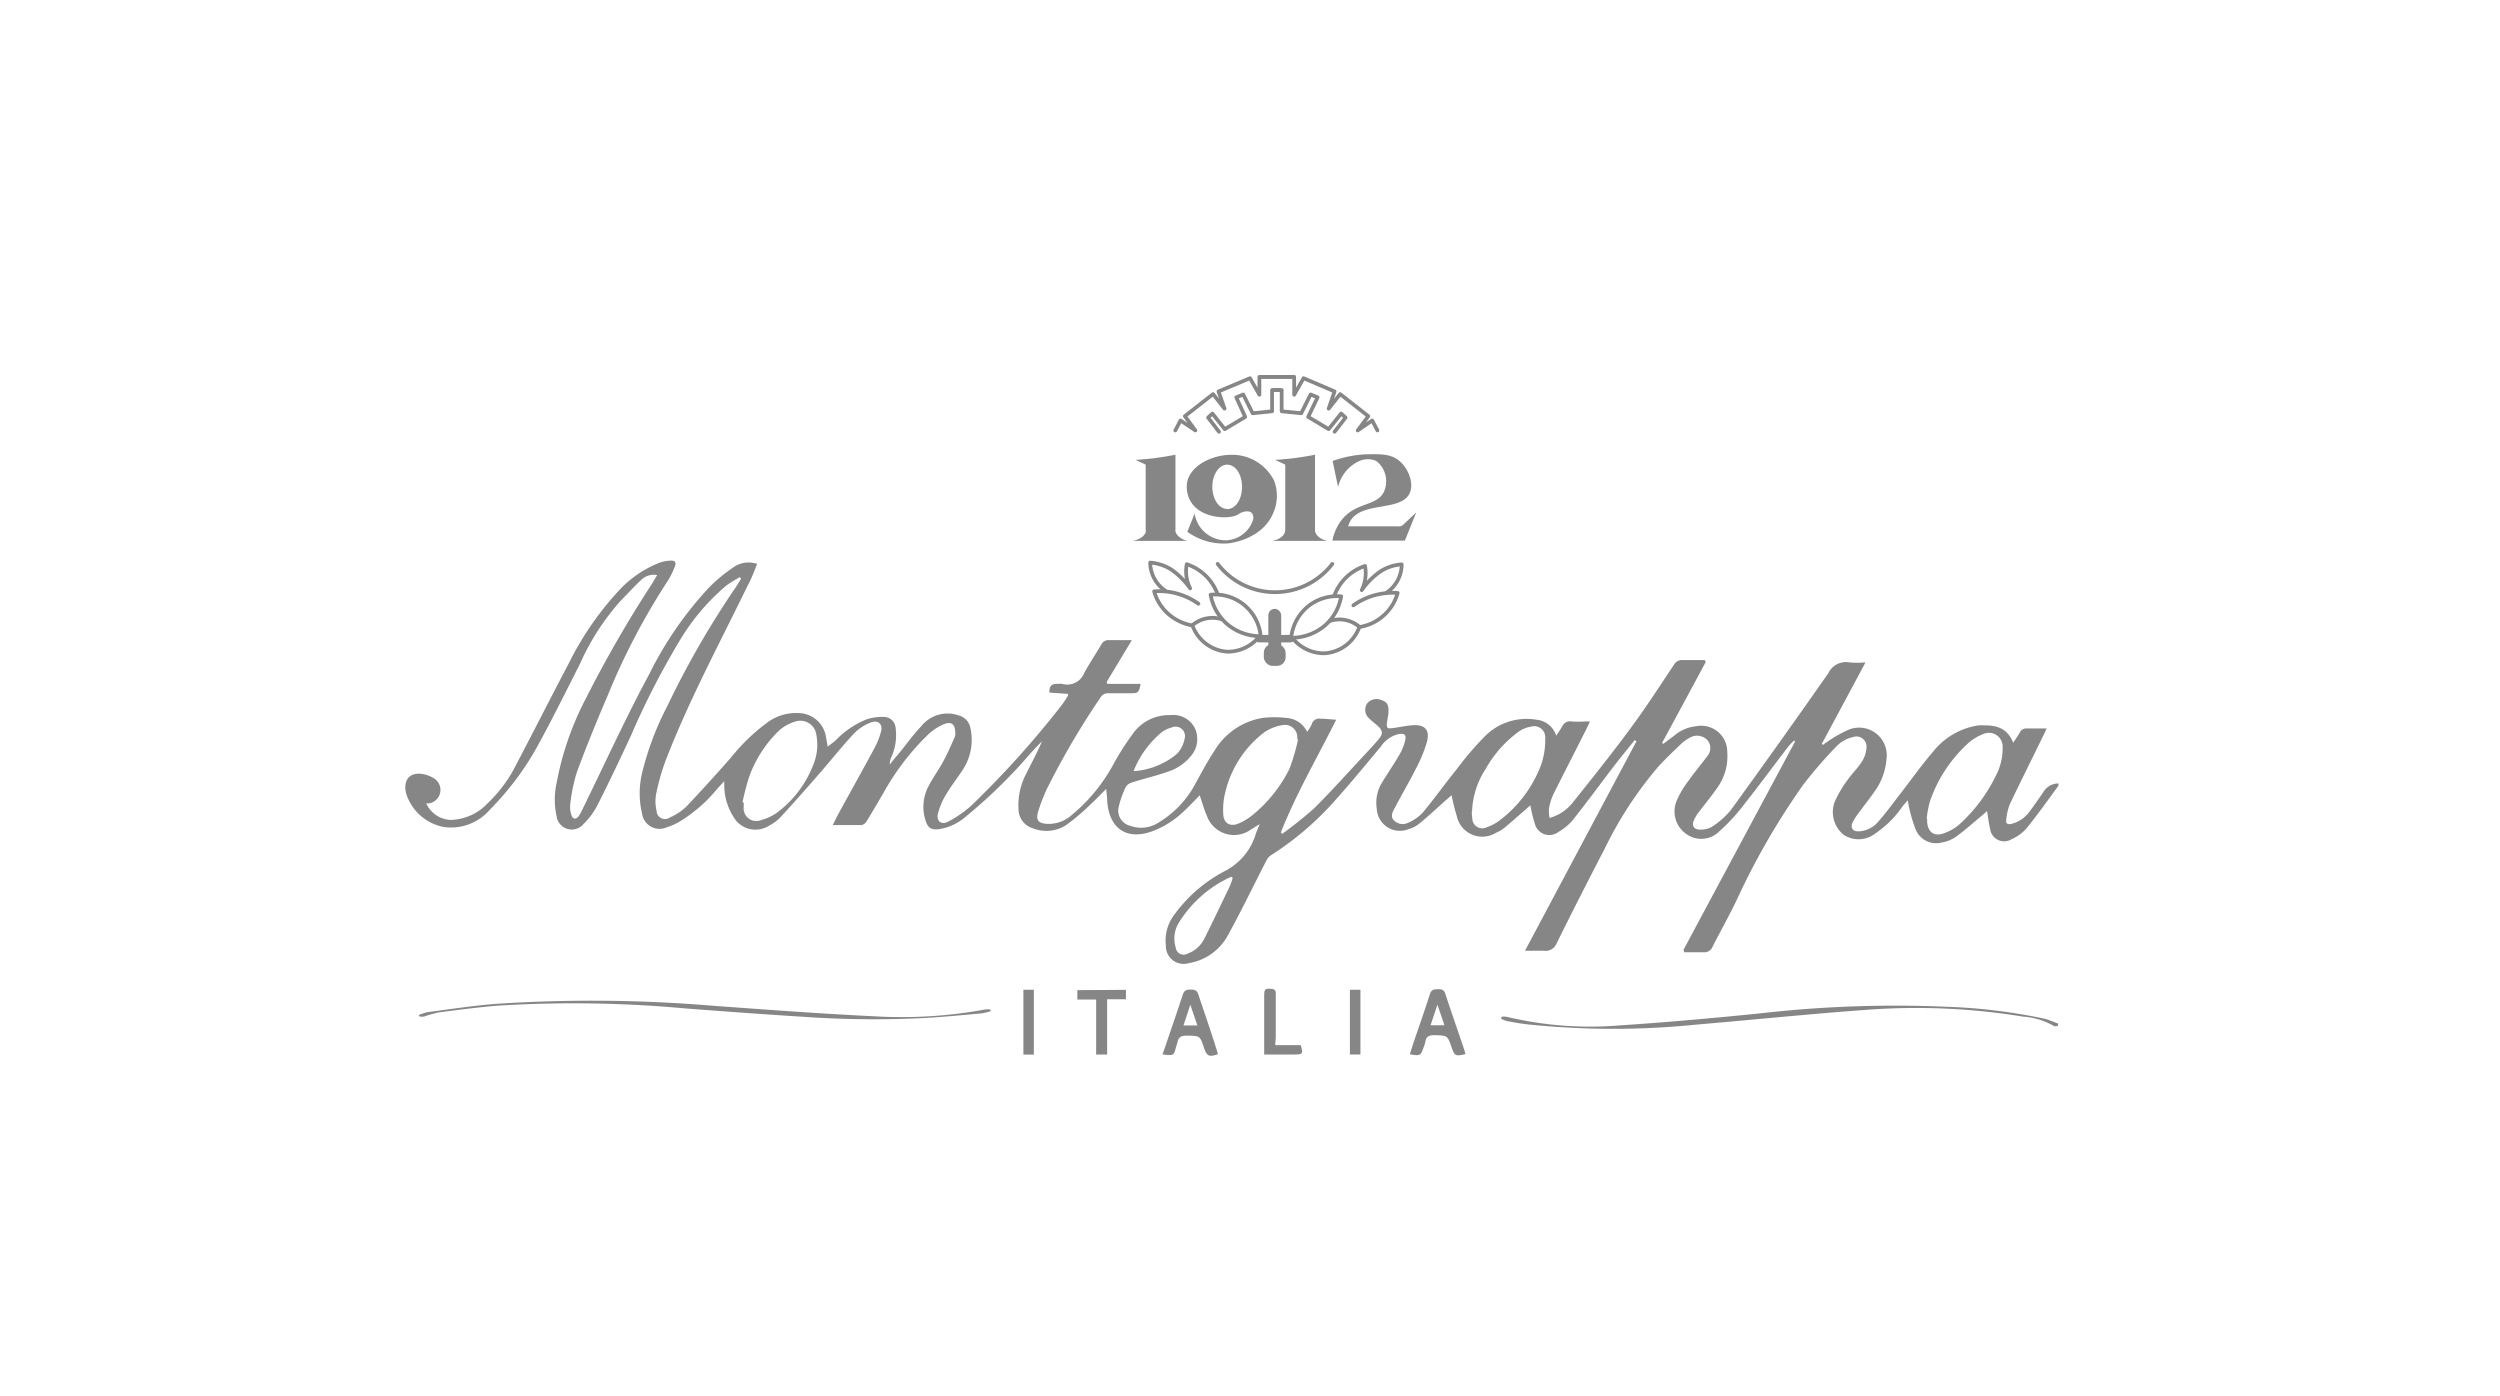 <svg xmlns="http://www.w3.org/2000/svg" viewBox="0 0 266 148.5"><defs><style>.cls-1,.cls-3{fill:none;}.cls-2{fill:#868686;}.cls-3{stroke:#868686;stroke-linecap:round;stroke-linejoin:round;stroke-width:0.4px;}</style></defs><title>az_referenze_16</title><g id="linee"><rect class="cls-1" width="266" height="148.5"/></g><g id="montegrappa"><path class="cls-2" d="M179.12,101.07,191,78.89l-.12-.09a7.34,7.34,0,0,0-.61.64c-1.6,2.09-3.16,4.21-4.79,6.27a19.56,19.56,0,0,1-2.55,2.75,2.71,2.71,0,0,1-3.52.27,2.93,2.93,0,0,1-1-3.56,10,10,0,0,1,1.22-2.06c.63-.9,1.34-1.73,2-2.62a1.33,1.33,0,0,0,.08-1.69,1.51,1.51,0,0,0-1.82-.36,4.16,4.16,0,0,0-1,.69c-.86.83-1.74,1.65-2.53,2.54a41,41,0,0,0-5.64,8.67q-2.58,4.95-5.08,10a1.27,1.27,0,0,1-1.38.82c-.59,0-1.2,0-2,0l11.86-22.29-.19-.12c-.72.9-1.46,1.8-2.17,2.72-1.48,1.93-2.91,3.89-4.42,5.79a5.74,5.74,0,0,1-1.54,1.27,1.58,1.58,0,0,1-2.48-.85,15,15,0,0,1-.49-2l-.72.64c-.7.6-1.38,1.22-2.09,1.8a4.18,4.18,0,0,1-.87.5A2.77,2.77,0,0,1,155,86.82a20.38,20.38,0,0,1-.55-2.21l-.8.7c-.87.78-1.73,1.58-2.64,2.33a3.22,3.22,0,0,1-1.09.56,2.46,2.46,0,0,1-3.43-2.13,4.12,4.12,0,0,1,.54-2.78c.61-1,1.25-1.94,1.84-2.94a5.58,5.58,0,0,0,.64-1.56c.14-.62-.07-.78-.7-.68a3.09,3.09,0,0,0-1.88,1.32c-1.59,1.89-3.15,3.81-4.8,5.65A32.2,32.2,0,0,1,135.23,91a1.42,1.42,0,0,0-.48.55c-1.39,2.7-2.71,5.45-4.18,8.11a5.81,5.81,0,0,1-4.09,2.82,1.89,1.89,0,0,1-2.43-1.87,4.51,4.51,0,0,1,.82-3.18,15.61,15.61,0,0,1,5.3-4.67,6.58,6.58,0,0,0,3.46-4.07c.08-.27.22-.53.4-1l-.9.55a3.06,3.06,0,0,1-4.72-1.45c-.31-.68-.49-1.4-.76-2.17-.55.56-1.07,1.12-1.64,1.65a9.79,9.79,0,0,1-3.39,2.17c-2.73,1-4.59-.27-4.81-3.16,0-.38-.06-.76-.11-1.34-.64.64-1.13,1.16-1.66,1.64a22.48,22.48,0,0,1-2.59,2.2,3.89,3.89,0,0,1-3.56.35,2.13,2.13,0,0,1-1.52-2,7.19,7.19,0,0,1,.82-3.81c.56-1.14,1.18-2.25,1.68-3.45-.41.42-.82.84-1.21,1.27a54.89,54.89,0,0,1-6.94,6.78,5.59,5.59,0,0,1-2.85,1.31c-.8.08-1.14-.13-1.39-.93a4.69,4.69,0,0,1,.29-3.6c.47-.93,1.1-1.77,1.59-2.68s.83-1.72,1.22-2.59a.89.89,0,0,0,.06-.46c0-.92-.43-1.26-1.27-.89a5.86,5.86,0,0,0-1.6,1.06A26.43,26.43,0,0,0,94,84.37c-.59,1-1.17,2-1.78,3a.89.89,0,0,1-.55.42c-1,0-2,0-3.07,0,.28-.55.5-1,.74-1.44,1.24-2.26,2.49-4.5,3.71-6.76a8.28,8.28,0,0,0,.69-1.75c.2-.75-.24-1.22-1-1A5,5,0,0,0,90.91,78c-1.32,1.4-2.51,2.92-3.77,4.36S84.41,85.48,83,87a4.83,4.83,0,0,1-1.24.89,2.68,2.68,0,0,1-3.7-.95,6.32,6.32,0,0,1-1-3.27c0-.13,0-.26,0-.55-.32.35-.56.59-.78.85a15.68,15.68,0,0,1-4.09,3.52A6.18,6.18,0,0,1,71,88a1.88,1.88,0,0,1-2.69-1.46,9.29,9.29,0,0,1,0-4.26A31.43,31.43,0,0,1,71,75.13,95.8,95.8,0,0,1,78.34,62.4c.18-.27.34-.55.51-.82l-.13-.17a14.41,14.41,0,0,0-1.41.87,23.21,23.21,0,0,0-4.85,5.65,84.29,84.29,0,0,0-5.33,10.35c-1.15,2.47-2.32,4.94-3.55,7.37a7.62,7.62,0,0,1-1.47,2,1.63,1.63,0,0,1-2.89-.81,8.15,8.15,0,0,1,0-3.51,31.76,31.76,0,0,1,3.07-8.92A128.84,128.84,0,0,1,69.4,62.07l.52-.88a1.89,1.89,0,0,0-1.67.49c-.76.71-1.46,1.48-2.19,2.22a25.59,25.59,0,0,0-4.33,6.69c-1.52,3-3,6-4.59,8.89a30.48,30.48,0,0,1-5,6.65A5.47,5.47,0,0,1,47.26,88a5.21,5.21,0,0,1-4.07-3.65c-.31-1.48.52-2.3,2-1.95a3.45,3.45,0,0,1,.87.35,1.45,1.45,0,0,1-.42,2.73l-.29,0a3,3,0,0,0,2.57,1.76,5.57,5.57,0,0,0,4-1.81,14.5,14.5,0,0,0,3-4.07c1.89-3.58,3.7-7.19,5.59-10.76a32.77,32.77,0,0,1,5.56-8,11.59,11.59,0,0,1,4.2-2.76,4,4,0,0,1,1.19-.19c.35,0,.51.21.37.55a9,9,0,0,1-.73,1.53A71.78,71.78,0,0,0,64.66,74c-1.16,2.7-2.27,5.42-3.29,8.18a18,18,0,0,0-.7,3.45,2.5,2.5,0,0,0,.15,1.14c.13.4.45.43.72.11a3.9,3.9,0,0,0,.38-.66c2.38-4.84,4.61-9.76,7.17-14.51a38.62,38.62,0,0,1,6.37-9.22,16.85,16.85,0,0,1,2.48-2.06A2.81,2.81,0,0,1,80.56,60c-.33.8-.59,1.56-1,2.29-3,6.17-6.28,12.26-8.76,18.69a24.18,24.18,0,0,0-1,3.56,4.45,4.45,0,0,0,.06,1.74.89.89,0,0,0,1.41.7A6.17,6.17,0,0,0,73,85.85c1.63-1.72,3.22-3.48,4.79-5.26a20.46,20.46,0,0,1,3.94-3.78,5.16,5.16,0,0,1,3.16-.94,3,3,0,0,1,3,2.57c.06.3.1.6.17,1,.35-.27.63-.46.88-.69a9.3,9.3,0,0,1,3.29-2.22,5.47,5.47,0,0,1,1.89-.25,1.26,1.26,0,0,1,1.17,1.14,5.72,5.72,0,0,1-.48,3.21,1.61,1.61,0,0,0-.13.71c.27-.35.54-.7.82-1,.84-1,1.62-2.13,2.54-3.09A3.56,3.56,0,0,1,102,76.12a1.69,1.69,0,0,1,1.25,1.34,5.8,5.8,0,0,1-.82,4.46c-.58.88-1.24,1.72-1.78,2.63a7.6,7.6,0,0,0-.85,2c-.2.83.38,1.27,1.11.86a12.47,12.47,0,0,0,2.37-1.63,100.21,100.21,0,0,0,9.61-10.66,10,10,0,0,0,.68-1,1.09,1.09,0,0,0,.08-.29l-2-.14c0-.77.24-.95,1-.93a1.35,1.35,0,0,1,.35,0,1.94,1.94,0,0,0,2.38-1.2c.56-1,1.22-2,1.81-3a.83.83,0,0,1,.82-.45c.74,0,1.48,0,2.42,0l-2.68,4.45.06.2h3.55c-.17.94-.28,1-1,1s-1.69,0-2.53,0a.89.89,0,0,0-.66.34A83.55,83.55,0,0,0,111.36,84a19,19,0,0,0-.89,2.31c-.29.94,0,1.31,1,1.35a3.69,3.69,0,0,0,2.63-1,18.22,18.22,0,0,0,4.23-5.09,29.9,29.9,0,0,1,2.19-3.48,4.7,4.7,0,0,1,4-2,2.57,2.57,0,0,1,2.6,1.36,2.77,2.77,0,0,1-.49,3.09,5.26,5.26,0,0,1-1.91,1.4c-1.39.54-2.85.86-4.27,1.31a1.14,1.14,0,0,0-.66.47A9.5,9.5,0,0,0,119,86a1.66,1.66,0,0,0,1.28,1.87,3.35,3.35,0,0,0,2.94-.32,10.64,10.64,0,0,0,4-4.22c.64-1.17,1.27-2.35,2-3.45a7.37,7.37,0,0,1,5.09-3.49,11.13,11.13,0,0,1,2.58,0,2.6,2.6,0,0,1,2.19,1.48,5.13,5.13,0,0,0,.49-.81.82.82,0,0,1,.95-.59c.52,0,1.05.07,1.65.11-2,4-4.27,7.89-5.89,12l.15.14A43.15,43.15,0,0,0,139.83,86c1.9-1.89,3.69-3.9,5.53-5.87.47-.5.93-1,1.37-1.53s.39-.86-.1-1.33c-.3-.28-.64-.52-.93-.81a1.23,1.23,0,0,1-.28-1.55,1.28,1.28,0,0,1,1.52-.44c.61.19.84.52.79,1.26,0,.37-.1.73-.15,1.1-.07.66,0,.72.66.63s1.36-.24,2-.29c1.36-.11,1.93.47,1.58,1.79a15.31,15.31,0,0,1-1.18,2.85c-.7,1.39-1.49,2.72-2.2,4.09-.22.42-.56.91-.14,1.37a1.29,1.29,0,0,0,1.53.27,4.71,4.71,0,0,0,1.56-1.09c1.24-1.49,2.37-3.08,3.59-4.59a35,35,0,0,1,3-3.51,6.25,6.25,0,0,1,5.51-1.77,2.42,2.42,0,0,1,2.09,1.7c.26-.4.47-.69.64-1a.93.93,0,0,1,1-.52c.6.06,1.21,0,1.95,0-.21.44-.35.77-.52,1.09-1.13,2.24-2.28,4.47-3.4,6.72a6,6,0,0,0-.44,1.46,4.23,4.23,0,0,0,.06,1,4.77,4.77,0,0,0,2.45-1.61c2.1-2.64,4.22-5.27,6.22-8,1.6-2.16,3.06-4.43,4.55-6.66a1,1,0,0,1,1-.53c.76,0,1.53,0,2.29,0l.11.21q-2.31,4.3-4.64,8.6l.11.11,1.18-.88a4.23,4.23,0,0,1,2.33-1A2.77,2.77,0,0,1,183.78,80a5.73,5.73,0,0,1-1,3.73c-.62.9-1.32,1.76-2,2.64a4.62,4.62,0,0,0-.55.9c-.25.58,0,1,.64,1A2.4,2.4,0,0,0,182.1,88a8.73,8.73,0,0,0,2.06-1.81q5.25-7.23,10.38-14.57a2.07,2.07,0,0,1,2.24-1.14,10.45,10.45,0,0,0,1.71,0l-4.65,8.67.12.11a5.66,5.66,0,0,1,.47-.34,13.28,13.28,0,0,1,2.29-1.29,2.94,2.94,0,0,1,4,3.16,6.67,6.67,0,0,1-1.21,3.34c-.54.79-1.14,1.54-1.71,2.32a7,7,0,0,0-.66,1c-.31.65,0,1.07.73,1a2.9,2.9,0,0,0,2-1.05c.76-.87,1.45-1.8,2.15-2.72,1.22-1.56,2.36-3.19,3.65-4.69a7.61,7.61,0,0,1,4.83-2.81,5.49,5.49,0,0,1,.7,0c1.29,0,2.42.34,3,1.85.28-.42.51-.75.71-1.09a.74.74,0,0,1,.75-.43c.66,0,1.33,0,2.1,0-.13.3-.22.49-.31.67-1.2,2.47-2.43,4.92-3.61,7.4a6,6,0,0,0-.38,1.7c-.05.32.13.47.51.39a3.35,3.35,0,0,0,2-1.36c.49-.64.94-1.31,1.42-2a1.87,1.87,0,0,1,1.63-.95c0,.1,0,.19,0,.24-1.1,1.5-2.16,3-3.34,4.47A4.59,4.59,0,0,1,214,89.31a1.5,1.5,0,0,1-2.25-1.13c-.15-.58-.21-1.19-.33-1.88l-.56.49c-.92.76-1.81,1.56-2.77,2.26a3.88,3.88,0,0,1-1.52.6,2.35,2.35,0,0,1-2.77-1.46,16.41,16.41,0,0,1-.64-2.13c-.06-.24-.1-.49-.18-.91-.27.33-.47.53-.63.76a10.73,10.73,0,0,1-2.79,2.75,2.89,2.89,0,0,1-3.37.18,3.11,3.11,0,0,1-1-3.47A11.8,11.8,0,0,1,196.57,83c.46-.67,1.08-1.25,1.52-1.94a3.07,3.07,0,0,0,.5-1.47,1.08,1.08,0,0,0-1.42-1.17,3.6,3.6,0,0,0-1.63.85,46.65,46.65,0,0,0-3.7,4.26,76.9,76.9,0,0,0-7.05,12.22c-.8,1.68-1.73,3.31-2.58,5a.93.93,0,0,1-.93.57c-.69,0-1.37,0-2.06,0ZM79,85.38l.13,0c0,.16,0,.31,0,.47A1.35,1.35,0,0,0,81,87.25a5,5,0,0,0,1.73-.83,11.41,11.41,0,0,0,3.76-4.94,5.59,5.59,0,0,0,.38-3.23,1.72,1.72,0,0,0-2.3-1.46,4.5,4.5,0,0,0-1.74,1,13,13,0,0,0-3.12,4.86A27,27,0,0,0,79,85.38Zm59.17-6.72-.15,0a1.32,1.32,0,0,0-1.49-1.52,4.82,4.82,0,0,0-2,.77,11.27,11.27,0,0,0-4.13,6.27,7.67,7.67,0,0,0-.24,2.53c.07.91.75,1.27,1.61.92a6.24,6.24,0,0,0,1.61-1,14.85,14.85,0,0,0,3.81-4.81A22.31,22.31,0,0,0,138.12,78.66ZM205,87.13h.05c0,.11,0,.23,0,.35.1,1.09.75,1.56,1.78,1.18a5,5,0,0,0,1.62-.92,17,17,0,0,0,3.95-5.29,6.18,6.18,0,0,0,.68-2.95,1.46,1.46,0,0,0-2.1-1.38,5.21,5.21,0,0,0-1.5.9,14.86,14.86,0,0,0-4.14,6.26A11.08,11.08,0,0,0,205,87.13Zm-48.4-.82c0,.16,0,.43.05.7a1.07,1.07,0,0,0,1.57,1,5,5,0,0,0,1.29-.68,13.26,13.26,0,0,0,4.48-6,8,8,0,0,0,.42-2.76,1.18,1.18,0,0,0-1.53-1.25,3.13,3.13,0,0,0-1.28.52,12.44,12.44,0,0,0-3.54,4A8.76,8.76,0,0,0,156.63,86.31ZM131.16,93.4l-.17-.11a12.67,12.67,0,0,0-5.67,5.07,3.24,3.24,0,0,0-.22,2.46.84.84,0,0,0,1.25.65,3.24,3.24,0,0,0,1.85-1.71c.9-1.81,1.77-3.63,2.64-5.44A7.14,7.14,0,0,0,131.16,93.4ZM120.61,82.05a8,8,0,0,0,4.63-1.85,3.27,3.27,0,0,0,.81-1.63,1,1,0,0,0-1.37-1.17,3.15,3.15,0,0,0-1.05.49A10.29,10.29,0,0,0,120.61,82.05Z"/><path class="cls-2" d="M159.77,108.18a2.17,2.17,0,0,1,.51,0,38.22,38.22,0,0,0,12.1.92c5-.33,9.89-.77,14.83-1.27a126.36,126.36,0,0,1,19.93-.71,59.22,59.22,0,0,1,10.44,1.28,14.17,14.17,0,0,1,1.42.52l-.06.25c-.13,0-.31.06-.4,0a7.55,7.55,0,0,0-3.29-1,70.6,70.6,0,0,0-16.43-.74c-6.12.44-12.23,1.07-18.35,1.59A87.48,87.48,0,0,1,162.6,109c-.74-.08-1.48-.21-2.21-.35a3.65,3.65,0,0,1-.67-.25Z"/><path class="cls-2" d="M44.55,108a5.59,5.59,0,0,1,1-.32c2.45-.31,4.89-.7,7.35-.88a155.71,155.71,0,0,1,23.06.22c5.68.41,11.35.84,17,1.11a49,49,0,0,0,11.9-.73,4.19,4.19,0,0,1,.5,0l.05.19a6.77,6.77,0,0,1-.94.23c-2,.18-4,.38-6,.49a107.45,107.45,0,0,1-12.94-.12c-4.19-.26-8.38-.57-12.57-.89A130.91,130.91,0,0,0,53,107c-2.11.17-4.21.45-6.31.72a13.16,13.16,0,0,0-1.57.44,1.91,1.91,0,0,1-.48,0Z"/><path class="cls-2" d="M150,112.17c.15-.44.28-.89.43-1.32.57-1.69,1.17-3.37,1.71-5.07.16-.5.45-.53.87-.53s.64.07.78.51c.61,1.88,1.27,3.74,1.9,5.62.09.25.16.51.24.77-1.06.26-1.16.21-1.48-.72-.44-1.27-.44-1.24-1.8-1.29-.61,0-.92.15-1,.75a4.16,4.16,0,0,1-.16.5C151.15,112.35,151.11,112.37,150,112.17Zm2.94-5.27-.73,2.19h1.48Z"/><path class="cls-2" d="M123.69,112.19l.35-1c.6-1.78,1.22-3.55,1.8-5.34.15-.47.41-.57.86-.56s.66.09.81.54c.66,2,1.37,4,2,6.06a2.86,2.86,0,0,1,.07.28c-.93.32-1.18.21-1.47-.67-.43-1.3-.43-1.28-1.83-1.31-.56,0-.88.13-1,.71a3.88,3.88,0,0,1-.14.45C124.9,112.33,124.9,112.33,123.69,112.19Zm3.71-3.08-.75-2.21-.73,2.21Z"/><path class="cls-2" d="M119.8,105.32v1h-2v5.88h-1.17v-5.85h-2v-1Z"/><path class="cls-2" d="M135.68,111.2h2.72c.28.93.2,1-.68,1h-3.21c0-.25,0-.44,0-.63,0-1.92,0-3.84,0-5.75,0-.44.07-.65.57-.62s.68.06.66.6c0,1.54,0,3.09,0,4.64Z"/><path class="cls-2" d="M108.89,105.31H110v6.9h-1.11Z"/><path class="cls-2" d="M143.63,112.2v-6.89h1.12v6.89Z"/><path class="cls-2" d="M120.48,57.55h5.92c-.14,0-1.12-.26-1.33-1a1,1,0,0,1,0-.26l0-7.91c-.73.15-1.51.27-2.34.38-.66.08-1.29.13-1.9.17l1.07.51v6.89a1,1,0,0,1,0,.32C121.59,57.38,120.59,57.54,120.48,57.55Z"/><path class="cls-2" d="M135.34,57.55h5.91c-.14,0-1.12-.26-1.33-1a1.59,1.59,0,0,1,0-.26l0-7.91c-.72.15-1.5.27-2.34.38-.66.08-1.29.13-1.9.17l1.07.51v6.89a1,1,0,0,1-.05.32C136.45,57.38,135.44,57.54,135.34,57.55Z"/><path class="cls-2" d="M135.57,51.15a5,5,0,0,0-4.81-2.75c-1.76.06-4.08,1.07-4.45,2.92a3.06,3.06,0,0,0,.47,2.18c1.18,1.75,4.17,1.78,5,1.21a1.57,1.57,0,0,1,.87-.3.73.73,0,0,1,.54.17.86.86,0,0,1,.13.75,3.15,3.15,0,0,1-2.87,2.16,3.36,3.36,0,0,1-3.34-2.84l-.78,1.93a6.56,6.56,0,0,0,4.26,1.24c.19,0,3.65-.36,4.87-3.2A4.55,4.55,0,0,0,135.57,51.15Zm-5,3c-.87,0-1.58-1.05-1.58-2.35s.71-2.36,1.58-2.36,1.58,1,1.58,2.36S131.44,54.17,130.57,54.17Z"/><path class="cls-2" d="M141.79,49.05l.58,2.76a4.06,4.06,0,0,1,2.27-2.76,2.24,2.24,0,0,1,1.8,0,2.73,2.73,0,0,1,.82,3.25c-.74,1.59-3,1.1-4.49,3a5.21,5.21,0,0,0-1,2.22h7.71l1.21-3-1.38,1.3A.94.94,0,0,1,149,56a1.11,1.11,0,0,1-.28,0h-5.27a2.49,2.49,0,0,1,.15-.43c1.12-2.26,5.32-1.11,6.34-3,.58-1.06-.08-2.69-1-3.49s-2-.77-3.61-.74A12,12,0,0,0,141.79,49.05Z"/><path class="cls-3" d="M129.56,60a7.69,7.69,0,0,0,12.2,0"/><path class="cls-3" d="M134.13,67.69a5.47,5.47,0,0,1-3.7-1.41,5.35,5.35,0,0,1-1.62-3,4.87,4.87,0,0,1,5.32,4.37Z"/><path class="cls-3" d="M129.51,63.12a5.23,5.23,0,0,0-1.37-2,5.34,5.34,0,0,0-1.87-1.09,4.7,4.7,0,0,0-.07.81,4.06,4.06,0,0,0,.43,1.76,8.34,8.34,0,0,0-2-2,5,5,0,0,0-2.25-.74,3.67,3.67,0,0,0,1.62,3"/><path class="cls-3" d="M127.51,64.24a7.15,7.15,0,0,0-2-1,7.07,7.07,0,0,0-2.71-.32,5.06,5.06,0,0,0,1.34,2.25,5.23,5.23,0,0,0,2.74,1.38"/><path class="cls-3" d="M133.84,67.9a4.31,4.31,0,0,1-3.27,1.44,4.25,4.25,0,0,1-3.7-2.81,3.24,3.24,0,0,1,1.56-.74,3.33,3.33,0,0,1,1.6.11"/><rect class="cls-2" x="134.95" y="64.78" width="1.37" height="4.54" rx="0.69" ry="0.69"/><rect class="cls-2" x="134.47" y="68.53" width="2.32" height="2.32" rx="0.92" ry="0.92"/><rect class="cls-2" x="133.56" y="67.56" width="4.14" height="0.79" rx="0.39" ry="0.39"/><path class="cls-3" d="M137.38,67.86a5.5,5.5,0,0,0,3.71-1.41,5.34,5.34,0,0,0,1.61-3,4.94,4.94,0,0,0-3.44,1A5,5,0,0,0,137.38,67.86Z"/><path class="cls-3" d="M142,63.3a5.25,5.25,0,0,1,3.24-3.08,4.89,4.89,0,0,1,.07.81,4.23,4.23,0,0,1-.42,1.76,8,8,0,0,1,2-2,4.78,4.78,0,0,1,2.25-.74,3.69,3.69,0,0,1-.42,1.69,3.73,3.73,0,0,1-1.2,1.33"/><path class="cls-3" d="M144,64.41a7.19,7.19,0,0,1,2-1,7.29,7.29,0,0,1,2.71-.32,5,5,0,0,1-1.34,2.26,5.08,5.08,0,0,1-2.74,1.37"/><path class="cls-3" d="M137.67,68.07a4.29,4.29,0,0,0,3.27,1.44,4.22,4.22,0,0,0,3.7-2.81,3.25,3.25,0,0,0-3.16-.62"/><path class="cls-3" d="M134.13,40.1h3.57V42l1-1.76L142,41.65l-.63,1.83,1.22-1.55,3,2.35-1.13,1.52L146,44.74l.56,1.06"/><path class="cls-3" d="M135.6,41.5h.77v2.26l2.08.21,1-2,.74.31-1,2.08,2.18,1.3L142.7,44l.47.43L142,45.94"/><path class="cls-3" d="M137.6,40.1H134V42l-1-1.76-3.35,1.41.64,1.83-1.22-1.55-3,2.35,1.12,1.52-1.58-1.06-.56,1.06"/><path class="cls-3" d="M136.13,41.5h-.78v2.26l-2.07.21-1-2-.74.31.95,2.08-2.18,1.3L129,44l-.46.43,1.16,1.51"/></g></svg>